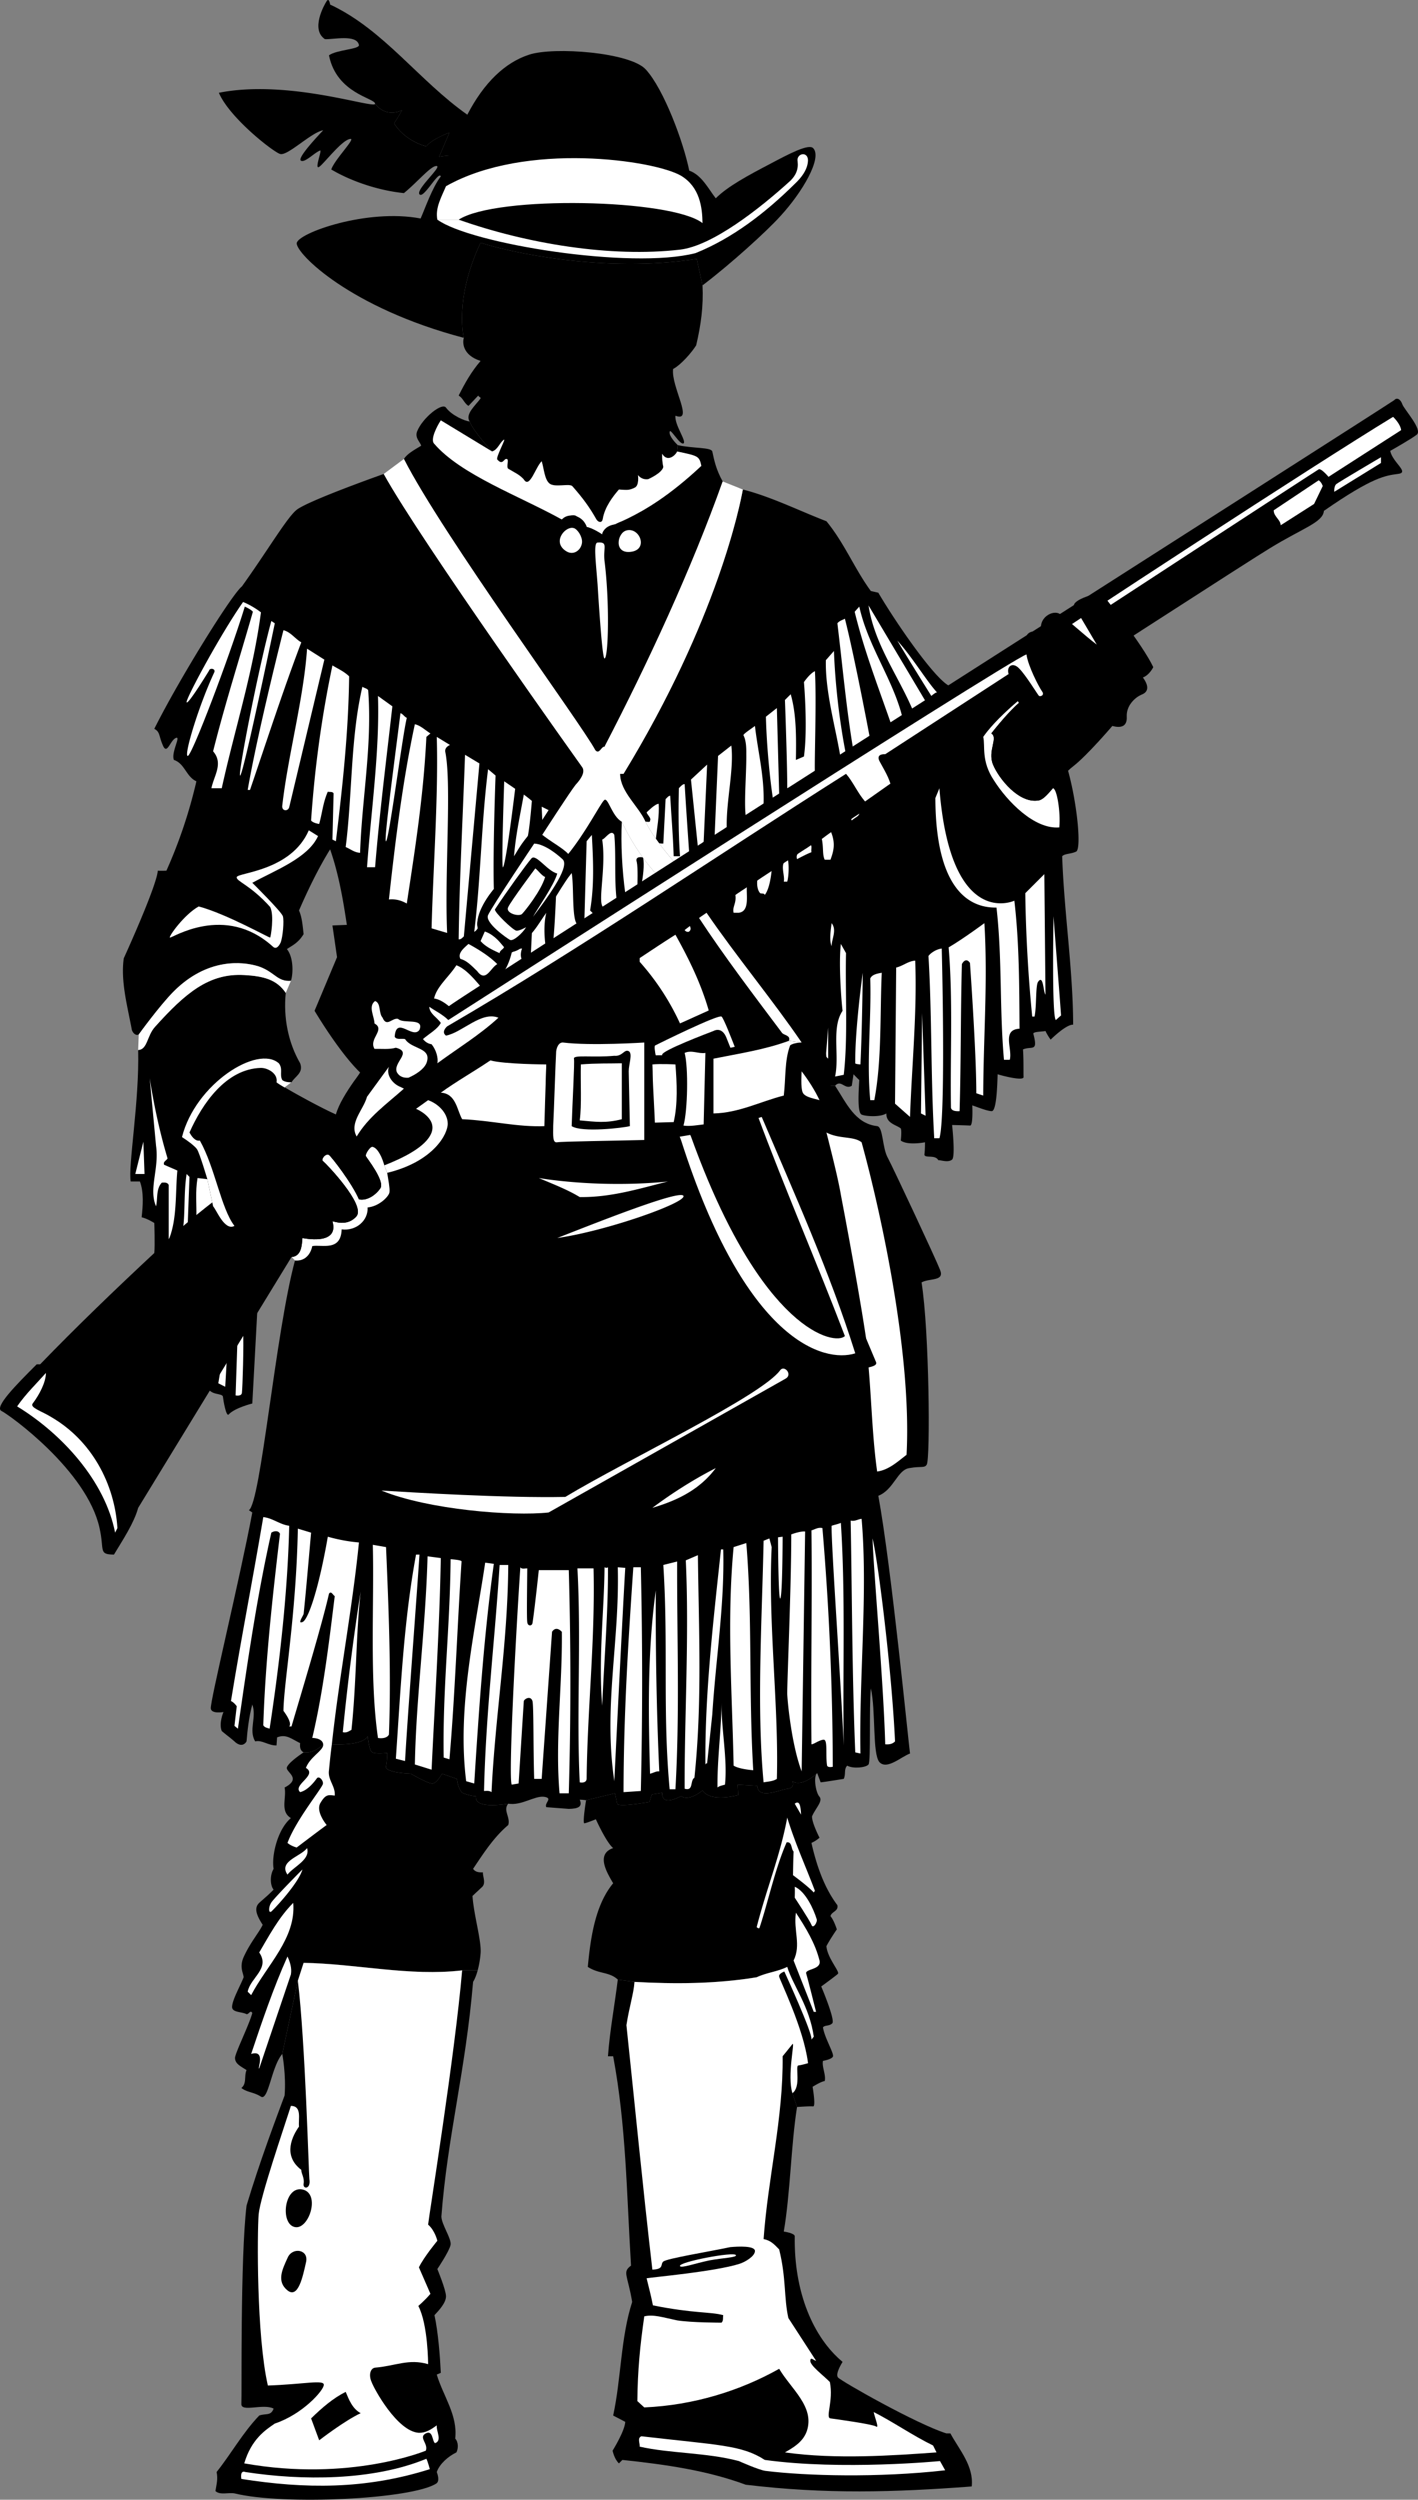<svg xmlns="http://www.w3.org/2000/svg" width="245.996" height="433.497"><rect width="100%" height="100%" fill="#808080" stroke="none"/><path d="M101.673 312.193s-.649 3.95-.301 4c.41-.05 2-.703 2-.703s1.777 3.977 3 5c-3.078 1.05-1.031 4.328 0 6.102-3.188 3.84-3.941 9.73-4.402 14.5 1.968 1.273 3.718.82 5.203 2.199l2.898.402c6.84.379 14.004.379 21.2-.8 1.699-.81 3.683-.981 5.3-1.801.973 3.238 3.844 6.777 4.602 12.101l-.403.5c.313-.902-4.699-11.8-4.699-11.8s-1.055.367-.898.898c.062.547 4.27 8.965 5 15 0 0-1.117.332-1.703.402-.54.145.543 3.664-1 4.797l.8 2.402s2.293-.172 2.801-.101c.488-.028-.101-3.399-.101-3.399s1.41-.902 2.101-1c.258-1.023-.52-2.488-.3-3.5 0 0 1.421-.242 1.699-.699.367-.406-1.403-3.21-1.7-5.101.297-.442 1.075-.184 1.602-.7.598-.52-1.902-6.402-1.902-6.402s2.578-1.875 2.902-2.2c.336-.386-1.871-2.796-2-4.8.637-1.219 1.8-2.898 1.8-2.898s-.452-1.516-1.1-2.301c.206-.824 1.413-.824 1.198-1.899-2.375-3.156-3.668-7.125-4.5-10.8.84-.372 1.403-.899 1.403-.899s-1.328-2.55-1.301-3.703c.621-1.438 1.918-2.625 1.3-3.398-.695-.766-1.09-3.606-.402-4.102 0 0-2.613 2.54-4.3 1.402 0 0 .535 1.137-.797 1.301-1.258.125-5.145 1.992-5.301-.5l-3.402-.203.101 1.8s-4.742 1.387-6.2-.8c.001 0-2.284 1.984-3.698 1-1.176.55-3.332 1.562-3.301-.598l-1.8.301-.4 1.297s-5.46.992-5.6.3c-.145-.75-.4-1.8-.4-1.8l-5 1.203m-13.499.597s-5.996 1.122-5.602-1.3c-1.113-.023-2.398-.598-2.398-.598s-.73-.718-.903-2.402l-2.597-.898s-.969 1.859-1.801 1.699c-.895-.125-3.602-1.7-3.602-1.7s-4.632-.152-4.3-1.3c.246-1.153.203-2.301.203-2.301s-2.262.285-2.703-.2c-.422-.382-.7-2.698-.7-2.698-.87 1.742-6.199 1.398-6.199 1.398h-1.5s-1.52 1.668-3.398 1.402c0 0-2.582 1.676-2.903 2.598-.261.828 2.696 1.883-.398 3.5.375 1.793-.836 4.125 1.098 5.3-2.278 1.895-3.399 6.466-3 8.802-.723 1.226-.559 2.964 0 3.601-.832.86-1.516 1.418-2.5 2.297-.93.898-.489 2.125.601 3.8-.55 1.239-2.187 3.11-3.3 5.602-.79 1.774-.028 2.805 0 3.5-.614 1.535-1.891 3.79-2 5-.149 1.164 1.62.926 2.5 1.399.413.047.671-.817 1-.2-.59 2.18-2.962 6.872-3 7.801.038 1.012.89 1.375 2 2.098-.45 1.05.07 2.348-.899 3.102 1.055.8 2.07.671 3.398 1.5 1.305.808 1.801-5.188 3.7-7.399l2.703-12.703 1-3.098c9.074.141 18.484 2.383 27.5 1.301h2.699c.23-.867.41-1.828.5-2.902.207-2.102-1.191-6.723-1.402-10l1.601-1.5c.793-.66.188-1.781.2-2.598-.704.04-1.305-.047-1.7-.601 1.774-2.641 3.59-5.489 6.102-7.602.422-1.34-.961-2.547 0-3.7M62.47 185.99c-2.989-2.902-6.336-8.102-7.899-10.7l3.899-9.3-.797-5.5 2.5-.098c-.672-4.52-1.45-8.922-2.903-13.101-2 3.23-3.812 6.941-5.398 10.601.55 1.262.637 2.727.8 4.098-.94 1.566-2.034 2-2.902 2.602 1.184 1.445 1.098 4.316.7 5.5-2.364.199-2.817-1.551-5.598-2.5-2.875-.907-8.918-1.446-14.7 4.3-2.488 2.496-6.1 7.5-6.1 7.5-.571.309-1.087-.383-1.2-.8-.75-4.07-1.961-8.387-1.402-12.399 0 0 5.746-12.566 5.902-15.203.598.047 1.5 0 1.5 0a84.446 84.446 0 0 0 5.2-15.5c-1.763-.77-2.024-3.098-3.9-3.7-.542-1.3 1.337-4.3.298-3.8-.989.496-1.489 2.96-2.2 1.3-.75-1.675-.453-2.34-1.5-2.898 4.243-8.504 13.395-23.265 15.2-24.699 4.433-6.187 7.691-11.734 9.402-13.203 1.742-1.55 15.2-6.297 15.2-6.297 6.398 11.61 34.398 50.797 34.398 50.797.597.781-.028 1.953-1.098 3.102-.973 1.203-5.8 8.699-5.8 8.699l4.5 3.3c3.1-3.851 5.452-8.515 6.198-9.3.68-.809 1.348 2.75 3.102 3.699 0 0 2.246 5.086 6.098 9.203l3.203-2s-3.5-3.77-5.203-7.203c-1.188-2.676-4.383-5.18-4.399-8.297h.602c16.379-26.86 20.226-46.766 20.699-49.3 4.875 1.226 9.879 3.73 14.5 5.5 3.148 3.84 4.875 8.245 7.7 12.097l1.3.3c3.043 5.169 9.516 14.579 12.2 16.102l20.698 14.7c1.547 5.468 2.41 13.671 1.403 14.101-.938.43-1.992.324-2.403.797.325 9.715 1.875 19.555 1.903 29.203-1.274-.039-3.903 2.598-3.903 2.598s-.523-.68-.898-1.5c-.492.133-2.219.09-2.102.5.856 3.258-.265 2.039-1.8 2.699.129 1.746.066 4.012.101 4.8-.035.723-3.855-.269-4.5-.5-.066 2.087-.195 6.317-1 6.403-.793 0-2.414-.676-3.398-1 0 0 .18 3.61-.403 3.5-.597-.039-3.097-.101-3.097-.101s.601 5.476 0 6c-.696.558-1.817.105-2.403.101-.535-1.035-2.414-.246-2.398-1 .11-.824.098-2.101.098-2.101s-2.985.601-4.2-.301c0 0 .2-1.684 0-2.098-.75-.625-2.562-.863-2.5-2.601-1.12.68-3.578.507-4.3.199-.746-.383-.532-3.836-.399-6-.219-.168-1-1-1-1s-.222 1.457-.3 2c-1.22.75-1.852-1.168-2.899 0L62.47 185.99"/><path d="M144.872 188.29c1.91 2.891 3.418 6.56 7.3 7 1.079.173.84 3.813 1.9 5.602.984 1.88 8.183 17.223 9 19.301.866 2.067-1.829 1.418-3.2 2.2 1.348 8.437 1.531 30.706.898 31.597-.39.645-.953.234-3 .602-2.097.277-2.703 3.753-5.398 4.8 2.266 12.336 5.2 42.551 5.5 44.7-1.508.527-3.969 2.878-5.3 1.5-1.259-1.426-.61-8.98-1.5-12.801-.321 3.41.026 12.668-.4 13.199-.437.55-2.683.785-3.702.203-.621.668-.188 1.445-.598 2.297-1.316.187-2.7.445-4 .602l-.602-1.602s-2.613 2.54-4.3 1.402c0 0 .535 1.137-.797 1.301-1.258.125-5.145 1.992-5.301-.5l-3.402-.203.101 1.8s-4.742 1.387-6.2-.8c.001 0-2.284 1.984-3.698 1-1.176.55-3.332 1.562-3.301-.598l-1.8.301-.4 1.297s-5.46.992-5.6.3c-.145-.75-.4-1.8-.4-1.8l-5 1.203s-.472-.086-1.1-.101c.538 1.246-.302 1.57-1.9 1.601l-3.902-.3c-.39-.747 1.27-1.567-.398-1.801-1.656-.196-3.879 1.574-6.2 1.199 0 0-5.995 1.12-5.6-1.301-1.114-.023-2.4-.598-2.4-.598s-.73-.718-.902-2.402l-2.597-.898s-.969 1.859-1.801 1.699c-.895-.125-3.602-1.7-3.602-1.7s-4.632-.152-4.3-1.3c.246-1.153.203-2.301.203-2.301s-2.262.285-2.703-.2c-.422-.382-.7-2.698-.7-2.698-.87 1.742-6.199 1.398-6.199 1.398h-1.5s-1.52 1.668-3.398 1.402c-.594-.308-.684-.914-.602-1.601-1.46-.696-2.41-1.645-4-1l-.101 1.402c-1.418.028-2.54-1.008-3.7-.703-1.171-1.945.297-4.191-.5-6.398-.586 2.12-.843 4.539-1 6.398-.535.902-1.425.672-2.097 0-.657-.598-1.371-1.082-2.203-1.797-.551-1.36.3-3.3.3-3.3s-2.082.386-2.199-.602c-.183-1.082 5.059-22.578 7.2-34l-.598-.399c2.062-1.215 4.59-30.652 8-43.3l7.097-25.301 4.2-7.301 82.402 2.3m-93.199 155.2 1-3.098c9.074.141 18.484 2.383 27.5 1.301h2.699c-.215.793-.48 1.496-.8 2-1.333 15.688-4.462 26.84-5.5 40.7.046 1.417 1.773 3.827 1.6 4.898-.218 1.105-2.3 4.199-2.3 4.199s1.477 3.566 1.5 4.703c.02 1.152-1.238 2.48-2 3.297.648 2.984.965 7.156 1.098 10l-.7.3c1.082 3.677 3.672 7.044 3.2 11.102.562.602.562 1.727.203 2.399-1.457.707-2.922 2.004-3.403 3.402.157.39.551 1.61-.097 2-4.188 2.707-26.453 3.809-35 1.7-1.114-.18-2.496.34-3.301-.403.203-1.242.46-2.105.2-3.297 2.507-3.129 4.491-6.754 7.398-9.8 1.152-.407 2.015.113 2.5-1.2-1.782-.933-5.653.684-5.598-.8.094-1.579-.2-25.212.898-34.403 2.356-7.86 5.164-15.195 6.602-19.098.289-3.543-.402-7.199-.402-7.199l2.703-12.703m55.5-.2 2.898.403c6.84.379 14.004.379 21.2-.8 1.699-.81 3.683-.981 5.3-1.801.973 3.238 3.844 6.777 4.602 12.101l-.403.5c.313-.902-4.699-11.8-4.699-11.8s-1.055.367-.898.898c.062.547 4.27 8.965 5 15 0 0-1.117.332-1.703.402-.54.145.543 3.664-1 4.797l.8 2.402c-1.05 6.606-1.16 14.938-2.3 21.598 0 0 1.859.258 1.902.8-.156 9.72 3.21 17.575 8.3 21.802 0 0-1.335 2.054-.8 2.699.547.648 13.668 8.094 18.8 9.699h.7c1.508 2.8 4.094 5.648 3.7 9.203-13.59 1.02-25.243 1.367-39.2-.3-6.676-2.477-13.93-3.512-21.402-4.301l-.598.601c-.797-.734-1.102-2.203-1.102-2.203s2.125-3.398 2.2-5l-2.098-1.098c1.387-6.363 1.3-13.527 3.3-19.699-.816-4.812-1.741-5.137-.202-6.3-.762-12.563-.848-24.305-3.098-36.301h-.902c.304-4.32 1.168-8.895 1.703-13.301M80.47 58.592c-19.801-5.215-29.036-14.59-29-16.399.132-1.766 12.218-6.082 21.5-4.3.777-1.758 2.007-5.34 3.5-7.301 0 0 2.543-6.457 4.601-10.7 2.863-5.515 6.504-9.035 10.7-10.402 4.292-1.434 17.687-.41 20.3 2.602 3.09 3.41 6.48 12.472 7.5 17.5 2.176.757 3.383 3.261 4.602 4.8 1.992-2.03 5.695-4.02 9.297-5.902 3.449-1.836 6.812-3.594 7.601-2.797 1.61 1.676-1.844 7.613-5.699 11.797-2.277 2.535-8.621 8.312-13.5 12l-1-4.598c-15.961 2.551-32.652-1.191-37.5-2.8-4.648 9.882-2.902 16.5-2.902 16.5"/><path d="M117.571 77.193c-.383-.379-1.547-1.586-1.398-2.3.07-.798 1.773 2.335 2.398 2 .586-.356-1.574-3.208-1.398-4.801 3.277 1.25-.782-5.051-.403-8.102 1.407-.75 3.239-2.887 4-4.098.848-3.586 1.274-6.863 1.102-10.402l-1-4.598c-15.961 2.551-32.652-1.191-37.5-2.8-4.648 9.882-2.902 16.5-2.902 16.5-.25.765-.27 2.988 2.902 4-1.598 1.859-2.719 3.843-3.8 6 .82.52.91 1.296 1.698 1.8l1.7-1.8c.105.296.449.265.402.5-.918 1.257-2.707 2.714-1.902 4 .707 1.832 3.902 5.199 3.902 5.199.977-.29 1.3-1.496 2-2 .598-.574-1.43 3.066-1.102 3.402.942 1.094 1.137-.18 1.602-.101.527.008-.125 1.378.3 1.699.856.527 2.216 1.129 2.798 2 .992 1.273 1.941-2.266 3-3.301.41 1.293.472 3.191 1.402 3.902 1.016.672 3.281-.082 3.898.399 1.84 2.086 3.012 3.683 4.2 5.8.406.602 1.004.579 1.101-.101.34-2.082 1.809-3.957 2.8-5.098 1.513.102 1.767.137 2.7-.3.883-.352.602-2.2.602-2.2.8.965 1.797.7 1.797.7s2.37-1.032 2.601-2.102c-.144-.742-.23-1.434-.199-2.297.918 1.555 2.34.258 2.598-.402l.101-1.098"/><path d="M117.47 78.29c-.258.66-1.68 1.958-2.598.403-.031.863.055 1.555.2 2.297-.231 1.07-2.602 2.102-2.602 2.102s-.996.265-1.797-.7c0 0 .281 1.848-.602 2.2-.933.437-1.187.402-2.7.3-.991 1.141-2.46 3.016-2.8 5.098-.098.68-.695.703-1.101.102-1.188-2.118-2.36-3.715-4.2-5.801-.617-.48-2.882.273-3.898-.399-.93-.71-.992-2.609-1.402-3.902-1.059 1.035-2.008 4.574-3 3.3-.582-.87-1.942-1.472-2.797-2-.426-.32.226-1.69-.301-1.698-.465-.079-.66 1.195-1.602.101-.328-.336 1.7-3.976 1.102-3.402-.7.504-1.023 1.71-2 2 0 0-3.195-3.367-3.902-5.2-.84-.074-3.106-1.046-4.098-2.398-.672-.96-4.078 1.785-5 4.098-.453 1.14.52 1.855.7 2.5-1.313.797-2.434 1.402-3 2.3 6.694 13.176 30.866 46.067 33.198 50.5.692.833 1.036-.636 1.602-.601 7.465-14.367 15.102-30.813 20.5-46-1.145-2.055-1.477-3.664-1.8-5.2-.208-.741-3.337-.503-6-1.097l-.102 1.098"/><path fill="#fff" d="M79.571 38.092c11.785 4.171 26.418 6.597 38.399 5.199 5.546-.64 13.703-6.985 19.203-12 .867-.899 1.367-1.867 1.199-3.301-.266-1.371 1.762-1.848 1.8-.2-.038 1.587-1.116 3-2.3 4.102-4.988 4.93-10.73 9.399-17.2 12-11.23 2.903-39.07-1.629-44.8-5.8h3.7M111.97 142.49c.28 0 .882.176.8-.2.254-.402-.433-.921-.597-1.398 0 0 1.457-1.507 2.097-1.5.137 2.063-.296 4.223-.5 6.2.118.699.809.699 1.301.699l.399-7.7c.234-.242.492-.59.8-.601.207 3.984.47 6.488.602 10.5h1.098c-.282-3.496-.282-8.59-.2-11.797 0 0 .696-.828 1-.703.211 3.586.801 12.102.801 12.102l-8.3 5.3c.288-1.32.546-3.39.3-4.699 0 0-1.48-.351-1.101.797.23.984.101 4.203.101 4.203s-.91.582-2.101 1.2c-.54-3.942-.797-8.602-.598-12.403 0 0 2.246 5.086 6.098 9.203l3.203-2s-3.5-3.77-5.203-7.203"/><path d="M58.27 193.29c-2.73-1.245-6.632-3.386-8.898-4.698l1.2-.899c.644-1.086 2.109-1.605 1.5-3.3-2.067-3.571-2.93-7.887-2.5-12.2-1.552-2.336-3.907-2.922-7.2-3.101-6.094-.356-10.195 3.097-15.5 9-1.395 1.55-1.277 3.918-2.902 4 .222 8.875-1.762 20.054-1.297 22.8h1.597c.7 1.828.528 4.246.301 6.2 1.047.257 2.2 1 2.2 1s.128 3.8 0 5.199l23.8.699.602.602 7.097-25.301"/><path fill="#fff" d="M36.97 209.193c-.606-.594-1.899 1.152-2.899 1.7.051-1.926-.21-4.258.2-6.602l1.699.199 1 4.703M85.372 78.29c.977-.288 1.3-1.495 2-2 .598-.573-1.43 3.067-1.102 3.403.942 1.094 1.137-.18 1.602-.101.527.008-.125 1.378.3 1.699.856.527 2.216 1.129 2.798 2 .992 1.273 1.941-2.266 3-3.301.41 1.293.472 3.191 1.402 3.902 1.016.672 3.281-.082 3.898.399 1.84 2.086 3.012 3.683 4.2 5.8.406.602 1.004.579 1.101-.101.34-2.082 1.809-3.957 2.8-5.098 1.513.102 1.767.137 2.7-.3.883-.352.602-2.2.602-2.2.8.965 1.797.7 1.797.7s2.37-1.032 2.601-2.102c-.144-.742-.23-1.434-.199-2.297.918 1.555 2.34.258 2.598-.402 3.629.77 3.843.77 4.203 2.5-11.153 10.465-17.063 9.851-17.203 11.902-.743-.523-2.047-1.203-2.7-1.3-.265-.864-1.285-1.434-1.8-1.903-.563-.395-1.786.207-2.5.602-7.493-4.145-17.594-7.793-22.2-13.2-.586-.738.461-2.859 1.2-4l8.902 5.399"/><path d="M101.77 91.392c.653.098 1.957.778 2.7 1.301 0 0 .132-1.566 2.5-1.8-.657 5.867.316 22.374-1 23.699-1.274 1.265-2.461 3.64-3-2.102-.54-5.695-2.57-17.652-1.2-21.098"/><path fill="#fff" d="M104.872 97.29c.902 7.024.687 16.821 0 16.903-.336.02-.848-7.094-1.2-12.8-.308-4.083-.745-7.286 0-7.301 1.887-.141.938.812 1.2 3.199m-59.602 8.902c-1.394 10.57-4.59 20.414-6.8 30.5h-1.797c.468-2.23 2.11-4.3.297-6.402 2.07-8.258 4.546-15.961 6.902-24.2-.285-.394-1.402-.898-1.402-.898-2.63 8.617-9.192 25.926-9.899 25.899-.719-.016 1.871-8.649 4.602-14.5.293-.625-.762-.844-.903-.301 0 0-3.66 6-3.898 5.5-.195-.535 5.894-11.844 9.8-17.399a14.019 14.019 0 0 1 3.098 1.801m113.102 17c-2.527-5.996-6.672-11.437-7.7-18.203l10 16.8-2.3 1.403m-1.801 1.297-1.898 1.3c-2.196-6.347-4.785-12.995-6.403-19.698l.801-.899c1.508 6.91 5.91 12.695 7.5 19.297m-10-17.2c1.676 6.54 4.3 20.5 4.3 20.5l-2.901 1.903c-1.188-7.144-1.793-14.137-2.7-21.601.391-.477.907-.563 1.301-.801m-98.898.801s-5.371 25.875-6 26.398c-.54.469 3.066-18.242 5.398-26.797l.602.399m4.597 3.3c-3.214 8.48-5.976 17.028-8.898 25.598h-.402c1.761-10.223 6.203-27.7 6.203-27.7 1.265.31 2.043 1.52 3.097 2.102m4 3-6.097 25.598c-.254.8-1.332.668-1.203-.297.992-8.707 3.71-18.523 4.3-27.203l3 1.902m90.403 16-.903.7c-.886-5.262-2.613-11.133-2.5-16.602l1.403-1.598c.21 5.688.93 11.973 2 17.5m15.898-10.3c-.246-.086-1 .601-1 .601s-4.558-7.293-5.898-9.601c2.656 2.933 5.125 7.105 6.898 9m-102-2.802c-.12 9.747-1.156 19.157-2.3 28.602l-.598-.3.199-8c-.184-.368-.703-.196-1-.301-.824 1.832-.996 3.82-1.5 5.601 0 0-1.05-.14-1.402-.601.613-9.04 1.82-17.93 3.703-26.899.965.598 2 1.028 2.898 1.899m80.801 16.601c-1.582.828-3.05 2.211-4.8 2.801.023-3.266-.325-13.453-.4-15.3l1-1c.977 3.363.977 7.421.9 11.398l1.398-.598c.691-4.973 0-12.902 0-12.902s.972-1.453 1.902-1.899c.3 4.934-.117 16.172 0 17.5m-77.5-14.199c.723 9.676-1.09 18.742-1.402 28.2-.985-.048-1.672-.653-2.5-1 1.171-9.15.828-18.993 2.902-27.801.344.261.773.261 1 .601m4.199 2.797c-1.058 9.297-2.27 18.965-3 27.902h-1.398c.664-9.367 2.218-20.16 1.898-29.699l2.5 1.797m66 15.902c-.672-4.535-1.101-10.058-1.2-14.101l1.9-1.5.402 14.902-1.102.7m-63.5-13.903c-.797 3.324-3.039 20.937-3.601 21.402-.477.399 1.597-14.882 2.5-22.199.39.063.648.582 1.101.797m4.102 2.703-.703.598c-.485 10.125-1.95 19.363-3.399 28.902-.969-.562-2.004-.82-3.101-.703 1.097-10.047 2.39-20.578 4.5-30.398 1 .238 1.777 1.015 2.703 1.601m57.797 12.199-3.098 2.098c-.32-2.445.152-7.664.098-10.797.047-2.402-.457-3.05-.5-3.203.043-.266 1.41-1.14 2-1.598.53 4.598 1.652 8.743 1.5 13.5m-55.2-8.902c1.094 5.656-.156 20.98.301 31.3l-2.699-.8c.254-10.04 1.207-23.16.898-33.2l2.301 1.403s-1.043.375-.8 1.297m48.8 13-2.101 1.602.601-14 2.3-1.801c.485 4.136-.897 9.574-.8 14.199M80.47 162.392c-.25.215-.508.559-.899.5.133-10.558.735-21.351 1.102-32l2.5 1.5-2.703 30m40.601-15.5-1.2-11.699 2.802-2.601-.602 13.398-1 .902M85.97 134.49s-.485 12.922-.297 19.703c-2.344 2.887-3.121 5.133-2.801 6.797-.184.293-.375.496-.602.602 1.145-9.258 1.23-18.926 2.403-28.2.554.465 1.297 1.098 1.297 1.098m3.402 2.3s-1.512 12.63-2.102 13.602c-.343.72.2-14.902.2-14.902l1.902 1.3m86.598 19.403c.855 7.192.855 14.961.902 22.2-3.156.183-1.172 3.55-1.7 5.398h-1c-.8-8.926-.284-17.559-1.3-26.399-3.3.036-10.55-1.32-10.602-19l.7-1.699c1.941 24.703 13 19.5 13 19.5m-83.7-17.301s-.347 4.391-.699 6.098l-2.398 3.5c.285-3.668 1.062-7.121 1.699-10.7a26.642 26.642 0 0 1 1.398 1.102m2.903 1.598-1.102 1.703-.101-2.3zm53.898.5c.04.55-.824.812-1.3 1.3l-.098-.198c.23-.38.922-.637 1.398-1.102m-42.5 3.8c.324 3.657-.02 7.544.399 11.2l-2.098 1.402c-1.473-.097.383-6.613-.402-11.8.586-.168 1.562-1.891 2.101-.801m-3.898-.001c.254 4.696.426 8.75-.301 13.102l.598.598-1.598 1.3.398-13.898c.293-.379.903-1.101.903-1.101m41.398 4.301h-1c-.433-.903-.176-2.024-.5-3.602l1.602-1.2c.797 2 .449 3.294-.102 4.802m-3.301-1.302c-.875.333-1.652.766-2.5 1.2-.445-1.469 1.625-1.469 2.301-2.5.36.082.102.86.2 1.3m-4.2 5.102h-.601c.277-1.078-.887-3.363.703-3.8.222.78.18 2.808-.102 3.8m-5.199-.199s1.816-1.367 2.5-1.8c-.125 1.331-.473 3.425-1.2 4.3-.136-.355-.566-.183-.8-.3-.691-.782-.5-2.2-.5-2.2m-31 7.699-4.402 2.801c.285-2.531.5-8.101.5-8.101s1.746-2.809 2.703-3.7c.449 2.387-.067 8.903 1.199 9m81 12.098c-.406-.473-.348-3.61-1.3-2.2-.434.716-.227 4.317-.602 6h-.399c-.695-6.952-1.125-14.632-1.2-21.398l3.302-3.3.199 20.898m-53.199-14.2h-.903c-.257-1.038.52-1.64.301-3.097l2-1.5c-.144 1.488.547 4.336-1.398 4.598m-33.5 5.902s-1.188 1.516-2.602 1.797l.2-4.2 2.5-3.5c-.653 2.677-.098 5.903-.098 5.903m89.398 11.899-.898.8c-.739-.472-.403-18-.403-18 .442 6.047.871 11.223 1.301 17.2m-64.601-14.5c-.25.043-.508-.043-.7-.301l.903-.7c.238.438.152.786-.203 1m24.8 2.501c-.425-.97-.164-2.782 0-4 .957 1.218.008 2.687 0 4"/><path fill="#fff" d="m170.571 189.99-1.2-.398c0-5.692-.663-16.282-1.1-22.602-.77-1.133-1.399.203-1.399.203-.234 8.707-.148 16.996-.402 25.5-.696.043-1.559-.043-1.5-.8-.145-8.739.37-18.41-.399-27.602 2.496-1.453 6.2-4.2 6.2-4.2.613 10.024-.165 19.434-.2 29.899M87.47 164.092c.004.5-.774.671-.797 1.199-1.188-.528-2.48-1.13-3.301-2.098l.8-1.8c1.227.695 2.262 1.558 3.298 2.699m35.5 11.198-5 2.2a42.891 42.891 0 0 0-7-10.7v-.8l6.203-3.898c2.347 4.218 4.402 8.37 5.797 13.199m-36.7-8.098c-1.214.68-1.992 3.27-3.5 1.2-.91-.864-1.773-1.817-2.898-2.102-.516-1.008.61-1.871 1.398-2.598 1.797.984 3.614 2.11 5 3.5m60.5-1.903c-.164 6.555.356 14.669-.398 21.102l-1.5.301c.789-3.715-.68-8.46 1.3-11.402-.253-2.067-.687-8.281-.3-11.598l.898 1.598m-58-.098s.907-.71 1.801-.703c-.25.621-.422 1.742.301 2.3l-5 3.102c2.129-.925 2.898-4.699 2.898-4.699m74.602-.703c.242 9.34.531 30-.402 32.902h-.899c-.613-10.527-.379-21.215-1-31.601.207-.32 1.074-1.114 2.3-1.301m-4.601 2.102c.356 8.789-.593 18.289-.898 27.101l-2.602-2.3.2-23.602c1.152-.262 2.101-1.13 3.3-1.2m-75.199 4.699c-2.832.641-5.422 5.387-8.3 2.102.288-2.152 2.62-3.965 3.902-6 1.738.653 3.293 2.637 4.398 3.899m65.699 13.301c-.933-.06-.898-.2-.898-.2-.066-6.015 1.3-15.699 1.3-15.699s-.097 9.649-.402 15.899m2.403 6.198h-.703c-.649-7.034.214-13.94 0-21.097.3-.7 1.25-.871 2-1-.32 6.95.027 15.324-1.297 22.098m8.898 2.699-.8-.398.199-17.399zm-17.301-10.297.403-5v5.399zM29.071 200.892c-.215.391-.82.563-.601 1.098l2.3 1c-.363 3.816-.015 8.48-1.5 12v-9.5c-.242-.496-.761-.41-1.199-.398-1.031 1.109-.683 2.753-1 4.101-1.324-3.078.574-6.445 0-10.5L25.97 186.99c.726 4.621 1.761 9.457 3.101 13.902m120.399-2.8c3.191 11.546 8.75 36.468 7.8 54.199-1.597 1.222-3.066 2.601-5.097 2.902-.817-5.652-.989-12.387-1.5-18.203.683.207-2.657-18.621-4.801-29.797-.453-2.715-1.594-7.207-2.5-10.8 2.2 1.175 4.695.59 6.098 1.699M32.571 212.193l-.8.7c.363-2.805.105-6 .601-9.301l.5.5-.3 8.101m83.3-7.301c-4.918 1.223-9.84 2.778-15.3 2.7-2.138-1.301-4.641-2.254-7.102-3.301 7.125 1.136 15.5 1.308 22.402.601m-19.199 9.801c7.117-2.793 21.418-8.46 21.898-7.3.442 1.199-13.37 6.09-21.898 7.3m16.5 46.797c3.39-2.54 7.191-4.957 11-6.898-2.86 3.84-6.832 5.652-11 6.898m-63 3.102c-.254 11.277-1.637 23.71-3.403 35.199-.476-.18-.824-.18-1.097-.598.363-11.062 1.57-22.027 2.898-33.203-.293-.652-1.07-.477-1.5-.2-2.504 11.118-4.144 22.512-5.8 34l-.598-.5.398-3.398s-.433-.64-1-.902c1.82-11.176 3.719-20.758 5.602-31.898 1.656.175 2.863 1.296 4.5 1.5m99.297-1.2c1.109 12.739-.446 27.239-.2 40.7l-.898-.2c-.555-13.261-.555-27.504-.8-40.199.765.176 1.28-.254 1.898-.3m-3.598.699c.82 12.644.305 25.246.5 38.601-.453-10.332-2.215-35.32-2.102-38.101.614-.204 1.13-.29 1.602-.5m-3.199.898a501.503 501.503 0 0 1 1.797 41.402s-.97.23-1-.3c-.266-1.778.164-4.446-.598-4.399-.719.043-1.79.852-2.102.797-.12-13.152.141-24.547 0-37.098.57-.14 1.09-.57 1.903-.402m-86.602 37.5c-.152-1.129-1.898-1.098-1.898-1.098 1.875-7.91 2.91-16.543 3.898-24.601-.297-.145-.64-1.008-1-.399-1.262 5.543-4.734 17.004-6.5 23h-.398c.61-.644-1-2.699-1-2.699.054-4.851 2.215-16.594 2.5-31.601l2.297.699c-.426 4.726-.856 9.906-1.297 14.101-.164.47-1.09 1.762-.203 1.399.968-.328 2.8-5.614 4.402-14.801a28.26 28.26 0 0 0 5.398 1c-1.152 11.55-3.453 23.367-4.699 35h-1.5m1.5 0c-.21 1.543-.36 3.047-.5 4.5-.246 1.687 1.137 2.723 1 4.402-1.074-.125-1.57-.297-2.5 1.301-.84 1.508 1.102 3.797 1.102 3.797-1.157.824-5.203 3.902-5.203 3.902s-.946-.234-1.598-.8c1.43-3.836 5.512-8.864 6.098-10.102.293-.54-.586-1.64-1-1.098-.454.63-1.582 2.078-2.899 2.399-1.375-1.25 3.094-2.957 1-4.2.73-1.972 3.106-3.03 3-4.101h1.5m81.5 4.703c-1.66-4.406-2.394-11.344-2.5-13.402-.031-2.035.695-18.438.7-27.7 0 0 1.48-.578 2.402-.5l-.602 41.602m-3.699-30c-.356.535-.402-10.601-.402-10.601l.8-.102s-.02 10.113-.398 10.703m-1.5-8.903c-.645 13.278 1.254 27.524.898 40.2-.68.445-1.543.445-2.3.602-1.227-13.106-.278-28.04 0-41.899l1-.402.402 1.5m21.398 33.699c-.46.469-1.066.555-1.699.5-.316-11.082-2.062-30.527-2.2-35.7 1.02 4.247 3.353 23.239 3.9 35.2m-88.301-33.7c.472 10.946.906 21.997.5 32.5-.286.634-1.235.72-1.899.602-1.492-10.328-.633-23.105-.898-33.5l2.297.399m62.5-.699c1.082 13.199.39 25.804 1.203 39.398 0 0-2.453-.18-3.403-.797-.257-12.71-1.207-25.23 0-37.902l2.2-.7m-4 1.102c.246 9.68-1.309 19.09-1.899 28.598l-.898 8.5c-.153-.051-.239.12-.301.199-.11-12.508 1.445-25.457 2.7-37.297h.398m-52.7.899c-.406 6.367-2.218 30.191-2.5 35.8l-1.597-.402c.843-12.2 1.36-23.766 3.5-35.398h.597m47.7 38.698c-.797.473-.106 2.372-1.7 1.903-.047-12.308.817-26.64.2-39.601l2.101-.899c.156 13.258.762 25.516-.601 38.598m-44-38.098c-.22 12.067-.996 24.152-1.598 36.7l-2.902-.903c.222-11.73 1.863-23.516 2.203-36.098l2.297.301m3.601.597c-.715 10.692-1.144 23.298-2.101 34.302l-1-.301c-.204-12 1.093-22.274 1.203-34.399 0 0 1.96.125 1.898.399m37.102 39.499h-1c-1.246-13.355-.211-25.097-1.102-38.898l2.399-.601c-.043 13.281.476 26.058-.297 39.5m-31.5-39.098c-1.739 12.45-2.606 25.57-3.403 38.098l-1.398-.399c-1.602-12.734 1.508-25.855 3.3-37.902l1.5.203m2.501.199c-.098 13.801-2.254 25.887-2.903 39.399-.386-.301-.906-.215-1.3-.2.308-13.57 1.863-25.914 2.703-39.199h1.5m17.297.398c.047 7.708-.645 15.735-1 24-.68-8.35.355-16.64.402-24 .383.196.598 0 .598 0m-14 .2c-.028 3.363-.114 8.586 0 9.3.062.755.793.731.902.2.336-2.035 1.098-9.2 1.098-9.2h5.203a679.872 679.872 0 0 1 0 38.7H97.07c-.793-9.219.504-18.543.399-28-1.082-1.164-1.7 0-1.7 0l-1.8 25.5h-1.297c-.18-5.293-.067-12.523-.301-13.5-.324-.992-1.36-.387-1.5 0l-.902 14.3-1.2.2c-.605-1.504.774-26.887 1.5-37.7.223.368.743.196 1.2.2m11.501 0c.3 12.426-1.082 24.512-1.2 36.5-.054.617-.66.703-1.199.602-.582-12.157.281-24.415-.398-37.102.937-.004 2.148-.004 2.797 0m5.5-.098c-.438 7.239-1.899 37-1.899 37-1.918-13.078.93-23.87.602-37.101l1.297.101m2.703-.102c.3 13.317.3 25.75 0 38.802l-3 .199c.02-13.512.797-25.856 1.699-39h1.3m3.2 35.402c-.57-.07-1 .274-1.602.399-.261-9.793-.52-20.672 1-31.801-.054 9.836.118 20.797.602 31.402M60.97 299.99c-.434.227-.864.57-1.5.402a417.605 417.605 0 0 1 3.101-24.402c-.824 7.305-.738 16.11-1.601 24m64.8 9.5c-.484.137-1.004.223-1.3.5-.047-5.113.64-9.516.703-14.797-.063 4.676 1.062 9.86.597 14.297m13.2 5.203-1.098-1.902c.816-.64 1.031.332 1.098 1.902m2.402 13.199-.2.301c-.98-1.086-3.6-3-3.6-3s.034-2.683.1-4.101c-.472-.504-.214-1.711-1.202-1.602-1.985 4.488-3.176 10.191-4.7 14.8-.097.31-.5-.097-.5-.097 1.73-6.762 4.114-12.48 5.301-19 1.317 4.36 3.219 8.504 4.8 12.7m-91.499-2.801c-1.594-2.344 2.293-3.122 3.398-4.602.621 2-2.316 3.207-3.398 4.602m-2.801 6.398c-.539.41-.5-.98.102-1.7 1.023-1.304 5.297-5.597 5.297-5.597-.653 2.352-4.86 6.844-5.399 7.297"/><path fill="#fff" d="M141.673 332.79c.215.493-.633 1.837-.903 1-.336-.82-2.898-4.698-2.898-4.698s.05-1.442 0-1.899c1.894.82 3.297 3.95 3.8 5.598M43.571 345.99l-.601-.598c.472-2.445 3.93-3.996 2-6.8 1.754-2.98 3.394-6.09 5.902-8.602.516 6.137-4.578 10.8-7.3 16m98.601-6c.379 1.664-2.649 1.406-2.301 2.3.262.833 1.7 6.602 1.7 6.602h-.4l-3.5-8.902c1.34-2.738-.042-5.156.4-8.297 1.718 2.621 3.355 5.3 4.1 8.297m-91.702 2.402-5.5 16.301c-.403.313 1.238-3.312-1.399-2.5 1.774-5.3 3.844-11.43 6.301-16.902.434.918.777 1.988.598 3.101m29.703-.699c-1.246 14.637-5.739 42.434-5.903 44.098 1.192 1.015 1.602 2.8 1.602 2.8s-2.297 2.75-3.2 4.602l2 4.598c-.984 1.156-2.1 2.101-2.1 2.101 1.69 3.227 1.698 10.098 1.698 10.098-3.375-1-5.648.312-9.199.602-.883.128-1.117 1.37-.601 2.5.425 1.187 4.468 8.59 8.203 8.8 1.172.02 2.11-.554 3.097-1.3-.125 1.003.996 2.644-.3 3.101-.516-.371-.344-2.328-1.598-1.703-1.336.7.477 1.762 0 3 0 0-13.133 5.469-31.5 2.203 1.246-4.215 3.691-5.8 5.3-6.902 4.864-1.63 8.493-5.774 8.5-6.7.106-.972-3.491-.109-9.702.102-1.989-8.672-1.848-26.543-1.598-29.703.328-3.172 4.27-14.625 5.598-18.797 1.953.028 1.261 2.274 1.402 3.598-1.09 1.523-2.93 4.976.398 7.5-.02.672.582 1.363.403 2.402-.164 1.031 1.304.973 1-.8-.125-1.126-.703-23.692-2-34.403l1-3.098c9.074.141 18.484 2.383 27.5 1.301m56.398-.601c.973 3.238 3.844 6.777 4.602 12.101l-.403.5c.313-.902-4.699-11.8-4.699-11.8s-1.055.367-.898.898c.062.547 4.27 8.965 5 15 0 0-1.117.332-1.703.402-.54.145.543 3.664-1 4.797-.961-3.035.507-9.133 0-8.5-.536.687-1.7 2.102-1.7 2.102.133 10.789-2.543 20.976-3.3 31.699 1.191.242 1.793.844 2.703 1.8 1.25 5.086.793 8.336 1.597 11.899l4.801 7.402c-.316.032-.965-.789-1 0-.05.852 2.375 2.618 3.399 3.7.652 3.3-.832 6.195.101 6.3.985.13 7.242.993 7.899 1.399.636.457-.27-1.7-.399-2.5 3.153 1.578 6.778 4.082 10.3 5.8l.599 1.2c-7.575.535-17.414 1.246-26.297 0 1.191-.711 3.113-1.696 3.797-3.7 1.414-4.226-2.77-7.335-4.797-10.8-6.782 3.812-14.809 6.316-23.403 6.699l-1.199-1.098c.04-5.242.469-9.644 1.2-14.699 1.601-.387 3.242.195 5.699.7 2.55.406 7.703.398 7.703.398.37-.36.199-.88.297-1.301-2.258-.613-5.125-.277-12.2-1.7-.359-1.812-.675-2.972-1.097-4.698.851-.172 11.84-1.145 16.097-2.5 1.016-.313 2.668-1.32 2.7-2.2.054-.976-2.922-.824-4.297-.699-3.89.824-10.992 1.969-11.602 2.5-.555.461.2 1.324-1.898 1.399-1.7-14.645-3.055-28.723-4.5-42.399.554-3.469 1.246-5.394 1.398-7.5 6.84.379 14.004.379 21.2-.8 1.699-.81 3.683-.981 5.3-1.801"/><path d="M51.071 386.193c-2.496-.644-1.758-7.129 1.399-6.5 3.234.695 1.074 7.168-1.399 6.5m2 6.199c-.535 2.383-1.34 6.297-3.199 4.801-1.938-1.555-.875-3.683 0-5.601.797-1.997 3.816-1.536 3.2.8"/><path fill="#fff" d="M117.97 392.99c.203.387 2.664-.492 5.101-1 2.387-.434 4.75-.504 4.602-.898-.207-.704-10.18 1.214-9.703 1.898"/><path d="M62.571 418.49c-2.84 1.32-7.199 4.703-7.199 4.703l-1.402-3.8c1.906-1.856 3.804-3.497 6-4.602.566 1.367 1.171 2.918 2.601 3.699"/><path fill="#fff" d="M132.673 426.592c13.386 1.851 30.398.199 30.398.199l.899 1.601c-11.579 1.317-24.137.98-31.2.098-1.117-.145-4.597-1.7-4.597-1.7-5.563-1.484-11.953-1.308-17.203-2.5.07-.624-.45-1.487.3-1.8 13.317 1.55 17.38 1.492 21.403 4.102m-58.102 1.601c-11.242 3.559-21.719 3.418-32.699 1.7 0 0-.316-1.594.7-1.2 9.777 1.508 22.109 1.535 31.398-2.3.207.382.601 1.8.601 1.8M24.872 197.99l-1.402 5.602h1.601zm28.699-54c-3.047 7.047-12.242 7.328-12.5 8.102-.172.738 2.266 1.277 5.801 5.199.738 1.515.09 5.187 0 5.3-.04.145-7.57-4.109-12.402-5.398-2.508 1.399-5.227 5.2-5 5.399.203.23 9.507-6.051 17.902 1.601.422.375.867.168 1.3-.703.395-.945.637-3.828.4-4.598-.192-.738-5.302-5.8-5.302-5.8 4.082-2.22 9.688-4.32 11.403-8.102l-1.602-1m12.602 114.5c5.465.328 21.578 1.32 31.898 1.102 10.727-6.47 34.035-17.477 37.301-22 .7-.903 2.2.78.898 1.5-1.289.722-41.097 23.199-41.097 23.199-6.235.687-20.88-.465-29-3.801"/><path d="m44.673 226.693-.903 16.7s-3.03.738-4.097 1.898c-.442.465-.934-2.438-1-3.098-.149-.637-2.18-.187-2.602-1.601l8.602-13.899"/><path fill="#fff" d="m42.173 230.892-1 2.098-.301 9s1.059.234 1.098-.5c.105-.758.351-8.547.203-10.598m-2.801 4.398-1.102 2.2-.398 2.402 1.2.598.3-5.2"/><path d="M87.173 28.693c-1.797.41-3.59.922-5.301 1.598 0 0-1.535-1.555-5.402.3-.371-1.062-2.985 3.965-3.7 3.102-.664-.82 3.891-4.77 3-4.902-.968-.125-3.234 2.68-5.699 4.699-4.87-.508-9.535-2.277-12.601-4.098.566-1.718 4.316-5.472 3.3-5.3-1.507.148-4.851 4.683-5.5 4.898-.648.215.52-2.7.301-2.898-.949.308-2.566 2.078-3.3 1.8-.778-.199 1.476-2.847 3.8-5.3-2.094.355-6.238 4.562-7.5 4.101-1.242-.402-8.754-6.273-10.601-10.601 12.12-2.426 27.164 2.906 27.101 1.898 0 0 1.711 2.547 4.7 1.102a47.765 47.765 0 0 1-1.399 2.3s1.574 2.887 5.598 4c.87-1.257 4-2.402 4-2.402l-1.797 4.203s2.406-.469 4.097-.203c.325.742-.398.902-.398.902s5.605-1.066 7.3.801"/><path d="M87.173 28.693c-1.696-1.867-7.301-.8-7.301-.8s.723-.16.398-.903c-1.691-.266-4.097.203-4.097.203l1.797-4.203s-3.13 1.145-4 2.402c-4.024-1.113-5.598-4-5.598-4s.566-.855 1.398-2.3c-2.988 1.445-4.699-1.102-4.699-1.102.02-.977-6.672-1.734-8-8.398 1.395-.997 5.352-1.032 5.2-1.801-.419-1.895-4.54-.91-5.899-1-2.504-1.649-.172-5.88.3-6.598.434-.664.598.598.598.598 9.309 4.351 15.352 13.156 23.801 19.101 2.977 2.227 11.2 8 11.2 8-1.715.16-3.407.438-5.098.801"/><path fill="#fff" d="M75.872 38.092c-.398-2.047.723-3.946 1.5-5.801 13.836-7.832 36.281-4.489 40.8-1.801 3.239 1.973 3.66 5.469 3.7 8.203-5.309-4.2-35.738-4.848-42.3-.601h-3.7"/><path d="M112.372 65.592c.164-3.473-.84-5.918-.102-5.602.7.258 2.102 1.602 2.102 1.602.324-3.07-.54-5.805-1.8-7.399 1.835.586 4-1 4-1s-1.985-2.527-3.302-5.5c-1.597 1.043-2.597 1.899-2.597 1.899s.281-2.004-1.602-2.102c-1.86-.191-4.7.5-4.7.5s-.753-1.125-2.198-1.398c-1.434-.301-2.442 1.425-5.703 1.699 1.105-.848 1.703-1.598 1.703-1.598-3.766 1.758-6.067 1.758-7.602 1.797 2.54-.902 3.7-1.898 3.7-1.898s-3.172.996-5.2-.899c-1.57 5.777-5 6.899-5 6.899s2.856-.258 3.899-1.301c-1.188 3.203.105 6.797-.598 7.8-.734 1.012 1.426 1.876 1.7 4.5 0 0 6.343-5.789 12-2.601 7.507-2.758 11.3 4.602 11.3 4.602"/><path d="M108.372 67.892s-1.445.414-2.3 2.7c-.524 1.39-3.317-.848-4.602-2.399 0 0-.875.258-2.598 1.797-1.012-1.395-3.902-3.297-3.902-3.297s-1.715 1.324-1 3.297c-.86-.535-2.153-1.254-2.598-3.098 0 0 6.203-.242 8.398-3.699 1.903 1.082 3.2.399 3.2.399 1.726 3.058 5.402 4.3 5.402 4.3"/><path fill="#fff" d="M66.571 82.193c6.399 11.61 34.399 50.797 34.399 50.797.597.781-.028 1.953-1.098 3.102-.973 1.203-5.8 8.699-5.8 8.699l4.5 3.3c3.1-3.851 5.452-8.515 6.198-9.3.68-.809 1.348 2.75 3.102 3.699 0 0 2.246 5.086 6.098 9.203l3.203-2s-3.5-3.77-5.203-7.203c-1.188-2.676-4.383-5.18-4.399-8.297h.602c16.379-26.86 20.226-46.766 20.699-49.3l-3.5-1.403c-5.398 15.187-13.035 31.633-20.5 46-.566-.035-.91 1.434-1.602.602-2.332-4.434-26.504-37.325-33.199-50.5l-3.5 2.601"/><path d="M91.571 144.99c.727-.777 1.613-.996 2.5-.2.985.86 3.676 2.321 4.5 3.302.73 1.003 1.809 1.851.3 3.699-1.515 1.894-5.21 8.601-6.6 10-1.317 1.476-1.231 2.82-3.4 3.3-1.155.192-1.874-1.921-3.6-3-1.727-1.078-2.95-.476-2.301-2.898.648-2.473 2.086-4.414 3.5-5.902 1.464-1.39 2.257-4.985 5.101-8.301"/><path fill="#fff" d="M97.673 149.092c1.195 1.441-3.121 7.125-5.203 9.898.597-1.16 3.636-5.45 4.203-7.5-1.778-.453-3.73-3.555-4.5-2.598-.782.883-4.442 5.946-6.301 8.801-.242.395 3.125 3.633 3.7 3.7.519.077 1.698-.602 1.698-.602-.605 1.039-2.257 2.52-2.8 2.199-.465-.227-4.422-2.988-3.797-4.297.527-1.254 8-12.402 8-12.402 2.05.086 4.586 2.386 5 2.8"/><path fill="#fff" d="M94.571 152.092c-.71 2.398-3.43 5.808-4 6.398-.55.535-2.969-.129-2.398-1.2.55-1.144 4.699-6.698 4.699-6.698.559.445 1.074 1.222 1.7 1.5m-70.501 27.3s3.613-5.004 6.102-7.5c5.781-5.746 11.824-5.207 14.699-4.3 2.781.949 3.234 2.699 5.598 2.5l-.899 2.101c-1.55-2.336-3.906-2.922-7.199-3.101-6.094-.356-10.195 3.097-15.5 9-1.395 1.55-1.277 3.918-2.902 4l.101-2.7"/><path d="M67.071 204.892c-1.097.207-16.5 13.098-16.5 13.098s-22.582 36.902-26.601 43.5c-.727 2.64-2.625 5.488-4.2 8.102-2.742-.024-1.629-.735-2.5-4.602-2.195-9.98-15.652-19.637-17-20.297-1.328-.633 2.48-4.484 6.102-8.101h.598c6.171-6.391 13.078-13.036 19.8-19.301 9.079-9.492 31.5-24 31.5-24l8.801 11.601M58.27 193.29c.887-3.402 5.602-9 5.602-9-1.86.313-2.156-3.784-.3-5.8-.532-2.992.19-7.02 1.898-6.7 1.746.255 1.023 3.419 1.902 3.903.848.379 5.898.399 5.898.399-.3-1.887.965-4.606 4.602-1.602 3.156-2.477 163.441-104.602 164-105.098.477-.539 1.105-.144 1.398.7.286.882 3.61 4.445 2.5 5.3-1.07.82-4.597 2.801-4.597 2.801.426 2.055 3.476 3.781 1.297 4-2.079.297-4.215.438-12.797 6.399-.16 2.015-3.66 2.968-9.403 6.5-5.785 3.476-123.129 79.253-135.199 88.8-5.758 4.59-8.601 5.598-8.601 5.598 3.117-.613 10.312 10.18-9.399 15.402l-8.8-11.601"/><path fill="#fff" d="M66.673 202.092c2.972-1.168 7.265-3.141 8.199-5.7.926-2.62-2.7-4.101-2.7-4.101l2.098-1.5c1.633.562 3.34 2.117 3.403 4 .078 1.812-2.438 6.64-10.5 8.601l-.5-1.3"/><path fill="#fff" d="M67.173 203.392c.183 1.172.48 2.68.398 3.301.008.676-1.722 2.508-3.8 2.7.132 2.292-2.024 4.128-4.5 3.8-.114 3.887-3.481 2.594-5.098 2.899 0 0-.41 2.714-3 2.5l-.602-.602c1.766-.133 1.785-2.098 1.899-3.297 0 0 6.468 1.418 5.203-2.902.125-.055 2.566 1.054 4.199-.899 1.55-2.011-5.39-9.199-5.8-9.5-.5-.218.386-1.468 1-1.101.44.32 3.984 4.875 5.198 7.699 1.29.285 2.82-.621 3.7-1.898.89-1.227-2.391-5.305-2.5-5.602-.106-.352.777-1.762 1.203-1.598.957.274 1.664 1.993 2 3.2l.5 1.3m-61.5 40c-.543.739 1.636 1.344 3.297 2.399 6.879 4.023 10.906 11.433 11.402 19.199l-.402.8c-1.735-8.913-9.157-17.113-17-21.898 1.539-2.207 3.18-3.761 5-5.8-.008 1.605-1.13 3.765-2.297 5.3"/><path d="M63.47 200.49c.125.289 3.39 4.375 2.5 5.602-.88 1.277-2.41 2.183-3.7 1.898-1.214-2.824-4.757-7.379-5.199-7.7-.613-.366-1.5.884-1 1.102.41.301 7.352 7.489 5.801 9.5-1.633 1.953-4.074.844-4.2.899 1.266 4.32-5.202 2.902-5.202 2.902-.114 1.2-.133 3.164-1.899 3.297-3.5 1.164-7.96-2.203-9.898-5.398-2.344-3.067-3.36-10.102-6-14.801-.899.21-1.586-1-1.801-1.399 2.2-4.953 6.32-11.039 12.398-11.199 1.262.004 2.989 1.024 2.7 2.5 1.355.918 6.785 4.008 10.3 5.598 3.32 1.453 4.196 4.508 5.2 7.199"/><path fill="#fff" d="M35.97 204.49s-1.356-4.574-1.797-5.2c-.414-.57-1.551-1.433-2.602-2.097 2.332-9.25 13.125-16.047 16.801-12.8.77 1.003.078 1.952.598 2.898.43.437 1.601.402 1.601.402l-1.199.899c-.625-.364-1.129-.668-1.402-.899.289-1.476-1.438-2.496-2.7-2.5-6.078.16-10.199 6.246-12.398 11.2.215.398.902 1.609 1.8 1.398 2.641 4.699 3.657 11.734 6 14.8-1.695.93-3.097-2.742-3.702-3.398l-1-4.703m30.402-28c.727 1.742 1.676-.07 2.7.203.874.934 4.589-.273 3.698 1.899-1.183 1.71-4.03-2.52-4.3 1.199.355.597 1.132.254 1.8.402 1.145 1.836 4.77 1.406 3.7 4.2-.485 1.09-1.864 1.952-3.098 2.5-.754.058-1.527-.114-2-.903-.824-1.715 2.8-3.527-.2-4.297-1.14.336-2.523.164-3.702.2-1.067-1.762 1.957-3.317 0-4.403-.032-1.242-1.153-2.969.101-3.898 1.078.41.559 2.05 1.301 2.898m3.098 12 .601.3c-2.972 2.65-6.168 4.895-8.199 8.302-1.336-2.372 1.168-4.614 1.8-6.899l3.798-5.203c-.543 1.445.664 2.996 2 3.5"/><path fill="#fff" d="m179.77 121.49-4.8-4.598s-14.57 9.457-21.399 13.899c-.77-.04-1.488.222-1 1.199.477.914 1.461 2.473 1.899 3.902l-4.399 3.098c-1.305-1.504-2.082-3.406-3.3-4.797-22.782 14.426-45.747 30.14-69.2 43.797-.457.414-.89 1.105-.2 1.602 2.763-.497 6.13-4.297 9.099-3.102-3.313 3.035-7.028 5.281-10.598 7.902.207-.894-.227-2.363-1-3.3-.61-.098-1.04-.356-1.5-.899 1.062-.926 2.531-1.703 3.098-2.8-.653-.973-1.946-1.579-2-2.801 1.004.703 2.296 1.308 3.3 2.3 0 0 97.282-62.437 100.301-63.402 7.235-4.969 49.969-32.918 63.602-41.2 0 0 1.258 1.16 1.398 2.302l-12.601 8.101s-1.27-1.527-1.7-1.3c-.379.183-39.597 25.8-39.597 25.8l3 6.5-12.403 7.797"/><path fill="#fff" d="M182.673 136.693c-.938 1.09-1.715 1.945-2.403 2.098-3.488.699-7.039-3.836-8-6.2-.984-2.382.95-4.648-.3-5.398 0 0 2.761-3.566 4.8-5.3l-.199-.301s-3.988 3.285-6 6.199c.383 1.558-.414 4.191 1.899 7.601 2.222 3.496 6.921 8.461 11.3 8.098.239-2.703-.406-6.695-1.097-6.797"/><path d="M171.97 127.193c1.25.75-.684 3.016.3 5.399.961 2.363 4.512 6.898 8 6.199 1.457-.309 3.532-4.09 5.903-5.899 2.449-1.894 6.797-7 6.797-7 1.183.328 2.609.328 2.5-1.601-.106-1.957 1.464-3.332 2.5-3.801 1.12-.395 1.539-1.309.3-3 1.172-.445 1.801-1.797 1.801-1.797-1.926-4.043-8.312-11.965-8.8-12.601-.547-.57-5.57.972-4.899 2.101.621 1.027 3.898 6.598 3.898 6.598-2.05-1.543-5.164-4.406-6.398-5.301-1.137-.832-4.07.629-3.102 3.402-3.449-1.586-3.234 2.305-2.699 3.598.285 2.043 2.149 5.617 2.7 6.402.546.715-.43 1.04-.598.7-.262-.309-2.313-3.653-3.403-4.7-1.07-1.113-2.21-.398-1.8 1 0 0 .949 3.067 1.8 5-2.039 1.735-4.8 5.301-4.8 5.301"/><path fill="#fff" d="M229.47 84.29s-.758 1.587-1.5 3.102l-5.797 3.7c-.028-1.004-1.235-1.52-1.203-2.602l7.8-5.2c.5.325.7 1 .7 1m10.101-5v1l-8.101 5s-.086-.835.3-1.3c.477-.395 7.801-4.7 7.801-4.7"/><path d="M97.47 90.092c1.37-1.532 4.851-.563 4.5 3.101-.297 3.672-1.7 5.293-4.7 3.7-3.043-1.645-1.812-4.516.2-6.801"/><path fill="#fff" d="M100.97 94.092c-.133 1.332-1.54 2.394-2.899 1.398-2.332-1.645.13-4.387 1.5-3.898.574.16 1.492 1.445 1.399 2.5"/><path d="M104.872 93.392c.23-2.672 5.543-4.726 7.098-1.601 1.464 3.133.71 7.125-2.098 6.8-2.805-.324-5.176-2.156-5-5.199"/><path fill="#fff" d="M109.47 95.693c-3.047.418-2.418-3.281-.797-3.703 2.281-.629 3.879 3.3.797 3.703"/><path d="M110.071 181.693c1.961-1.734 14.047-6.914 15.8-7.8 2.563 6.495 25.872 61.75 26.099 62.3.207.484-.23.895-3 1.2-4.348.406-13.09-1.481-20.5-12.5-8.02-11.915-18.399-43.2-18.399-43.2"/><path fill="#fff" d="M118.173 197.79c11.125 34.829 24.722 38.63 30.199 36.903-4.441-14.16-10.57-27.715-16.402-41.402-1.7-4.16-6.125-16.528-6.797-17-.621-.39-10.79 4.64-11.5 5-.797.285 3.16 13.094 4.5 16.5"/><path d="M131.372 193.29c4.789 12.91 10.316 25.602 15.2 38.403-1.602 1.703-14.466-.586-26.7-34.601-1.43-2.954-5.14-13.442-5-14.2.074-.754 7.887-3.71 8.898-4.101.934-.473 1.805-.07 2.301 1.3.582 1.434 5.3 13.2 5.3 13.2"/><path d="M80.071 196.392c1.254-3.918-1.816-7.226-3.601-6.902 0 0 2.843-1.008 8.601-5.598l2.102-1.3c3.062.605 29.398.398 29.398.398s.64-2.168 4.5-2.2c3.91.032 2.602 1.5 2.602 1.5 5.195-.82 13.828-3.41 19-4.5.57 5.364 1.699 12.102 1.699 12.102-8.383 2.153-27.086 10.352-41.402 7.098a2023.386 2023.386 0 0 0-22.899-.598"/><path fill="#fff" d="M136.872 180.49c.328-1.05-.969-.879-1.3-1.5-4.848-6.457-9.946-13.164-14.302-19.797 0 0 .649-.473 1.301-.902 5.133 7.511 11.52 15.191 16.5 22.5l-2.2-.301"/><path fill="#fff" d="M139.071 180.79s-1.441.032-2 .5c-.996 2.641-.734 5.747-1.101 8.7-4.04 1.02-7.75 3.004-12.2 3.102v-9.5c4.364-.872 8.938-1.563 13.102-3.102l2.2.3m-17.001 14.2c-.758.078-2.453.39-3.5.203.727-2.574.871-10.055.2-12.601 1.25-.563 2.456.214 3.6 0l-.3 12.398M94.77 184.592l-.199 10.699c-4.77.207-9.43-1-14.398-1.2-.903-1.613-1.074-4.464-3.703-4.601 2.8-2.02 5.738-3.66 8.601-5.598 2.43.672 9.7.7 9.7.7m22.402 0c.254 3.222.43 6.847-.301 10l-3.5.101c-.348-3.254-.086-6.707-.2-10.101 1.407-.145 4 0 4 0"/><path d="M94.77 184.592c-.218-2.692-.652-5.93 3-5.5 3.688.433 12.536.004 14.301-.399 1.688-.46 1.13 1.957 1.102 5.899.027 4 .8 13.496.398 14.398-.46.824-19.234 1.687-19.199 0-.035-1.766.398-14.398.398-14.398"/><path fill="#fff" d="M111.77 197.693c-5.046.137-14.37.25-15.097.399-.828.14-.715-1.09-.703-2.899.109-1.89.425-11.629.5-12.5-.02-.836.39-1.969 1.203-1.902 4.793.605 14.097 0 14.097 0v16.902"/><path d="m109.071 185.79.2 9.5c-1.079.294-8.333 1.157-10.098 0 .129-4.109.531-10.988.398-11.698-.156-.727 3.348-.153 7-.5 1.41.148 1.735-1.204 2.5-.801.73.402-.015 2.328 0 3.5"/><path fill="#fff" d="M107.872 184.392v9.7c-2.79.714-4.516.457-7.3.199.366-2.59.109-6.735.198-9.7 2.668-.222 5.004-.144 7.102-.199m34.301 6.398c-.57-.214-2.5-.445-2.903-1.3-.402-.754-.199-3.7-.199-3.7 1.149 1.505 2.27 3.235 3.102 5"/></svg>
